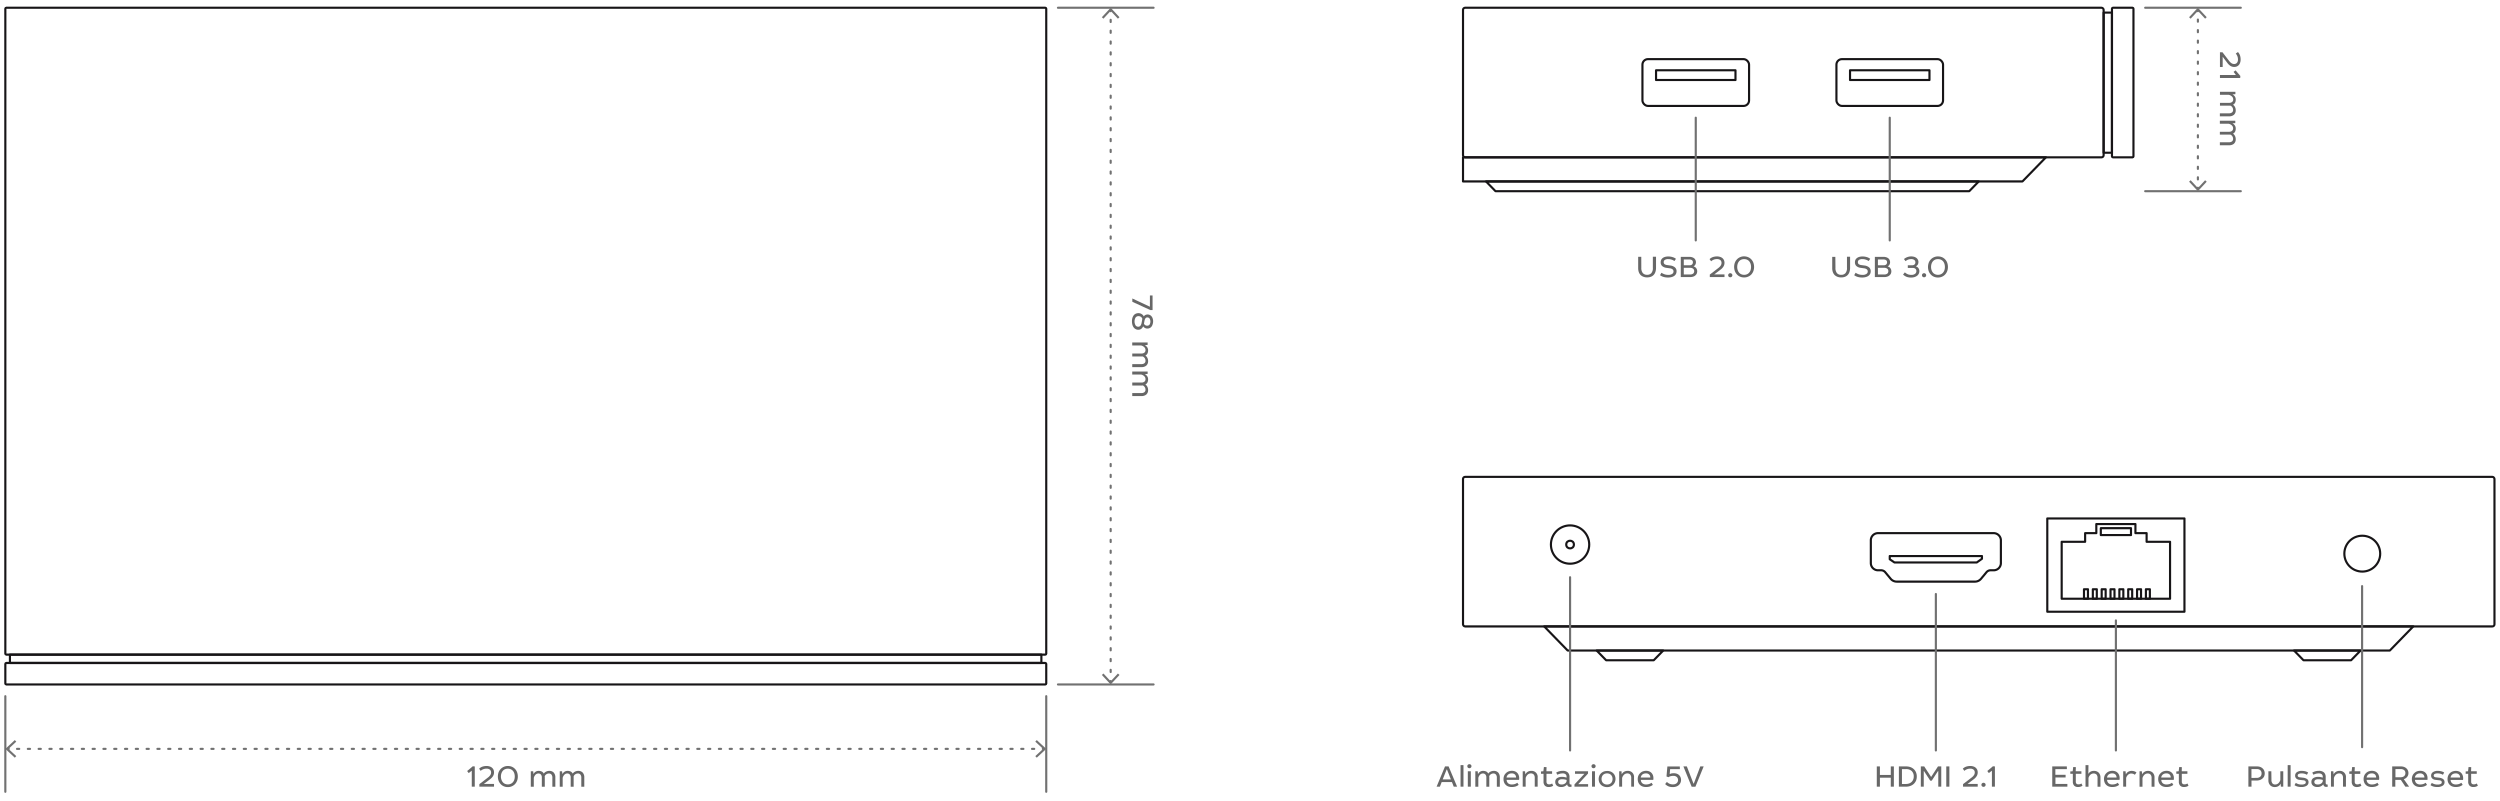 <svg xmlns="http://www.w3.org/2000/svg" viewBox="0 0 1410 452"><g id="Scheme"><rect x="3.01" y="4.37" width="587.07" height="364.84" rx="0.48" style="fill:none;stroke:#171517;stroke-linecap:round;stroke-linejoin:round;stroke-width:1.21px"/><rect x="3.01" y="373.91" width="587.07" height="12.12" rx="0.48" style="fill:none;stroke:#171517;stroke-linecap:round;stroke-linejoin:round;stroke-width:1.21px"/><rect x="5.6" y="369.21" width="581.74" height="4.7" style="fill:none;stroke:#171517;stroke-linecap:round;stroke-linejoin:round;stroke-width:1.21px"/><line x1="596.7" y1="4.37" x2="650.61" y2="4.37" style="fill:none;stroke:#717171;stroke-linecap:round;stroke-linejoin:round;stroke-width:1.21px"/><line x1="596.7" y1="386.03" x2="650.61" y2="386.03" style="fill:none;stroke:#717171;stroke-linecap:round;stroke-linejoin:round;stroke-width:1.21px"/><line x1="626.42" y1="5.69" x2="626.42" y2="6.29" style="fill:none;stroke:#717171;stroke-linecap:round;stroke-linejoin:round;stroke-width:1.21px"/><line x1="626.42" y1="11.18" x2="626.42" y2="381.66" style="fill:none;stroke:#717171;stroke-linecap:round;stroke-linejoin:round;stroke-width:1.21px;stroke-dasharray:1.22,4.89"/><line x1="626.42" y1="384.11" x2="626.42" y2="384.71" style="fill:none;stroke:#717171;stroke-linecap:round;stroke-linejoin:round;stroke-width:1.21px"/><polygon points="621.45 9.71 622.34 10.54 626.42 6.15 630.5 10.54 631.39 9.71 626.42 4.37 621.45 9.71" style="fill:#717171"/><polygon points="621.45 380.69 622.34 379.86 626.42 384.25 630.5 379.86 631.39 380.69 626.42 386.03 621.45 380.69" style="fill:#717171"/><line x1="590.08" y1="392.65" x2="590.08" y2="446.56" style="fill:none;stroke:#717171;stroke-linecap:round;stroke-linejoin:round;stroke-width:1.21px"/><line x1="3.01" y1="392.66" x2="3.01" y2="446.56" style="fill:none;stroke:#717171;stroke-linecap:round;stroke-linejoin:round;stroke-width:1.21px"/><line x1="588.76" y1="422.37" x2="588.16" y2="422.37" style="fill:none;stroke:#717171;stroke-linecap:round;stroke-linejoin:round;stroke-width:1.21px"/><line x1="583.29" y1="422.37" x2="7.37" y2="422.37" style="fill:none;stroke:#717171;stroke-linecap:round;stroke-linejoin:round;stroke-width:1.21px;stroke-dasharray:1.22,4.87"/><line x1="4.93" y1="422.37" x2="4.33" y2="422.37" style="fill:none;stroke:#717171;stroke-linecap:round;stroke-linejoin:round;stroke-width:1.21px"/><polygon points="584.74 417.4 583.91 418.29 588.3 422.37 583.91 426.45 584.74 427.34 590.08 422.37 584.74 417.4" style="fill:#717171"/><polygon points="8.35 417.4 9.18 418.29 4.79 422.37 9.18 426.45 8.35 427.34 3.01 422.37 8.35 417.4" style="fill:#717171"/><rect x="1191.15" y="4.37" width="12.12" height="84.36" rx="0.48" style="fill:none;stroke:#171517;stroke-linecap:round;stroke-linejoin:round;stroke-width:1.21px"/><rect x="1186.44" y="7.12" width="4.7" height="79.02" style="fill:none;stroke:#171517;stroke-linecap:round;stroke-linejoin:round;stroke-width:1.21px"/><rect x="825.14" y="4.37" width="361.31" height="84.36" rx="1.19" style="fill:none;stroke:#171517;stroke-linecap:round;stroke-linejoin:round;stroke-width:1.21px"/><polygon points="1140.66 102.33 825.14 102.33 825.14 88.73 1153.9 88.73 1140.66 102.33" style="fill:none;stroke:#171517;stroke-linecap:round;stroke-linejoin:round;stroke-width:1.21px"/><polygon points="1110.66 107.83 843.46 107.83 838.11 102.33 1116.01 102.33 1110.66 107.83" style="fill:none;stroke:#171517;stroke-linecap:round;stroke-linejoin:round;stroke-width:1.21px"/><rect x="926.34" y="33.35" width="60.13" height="26.39" rx="3.11" style="fill:none;stroke:#171517;stroke-linecap:round;stroke-linejoin:round;stroke-width:1.21px"/><rect x="934.01" y="39.64" width="44.8" height="5.49" style="fill:none;stroke:#171517;stroke-linecap:round;stroke-linejoin:round;stroke-width:1.21px"/><rect x="1043.42" y="39.64" width="44.8" height="5.49" style="fill:none;stroke:#171517;stroke-linecap:round;stroke-linejoin:round;stroke-width:1.21px"/><rect x="1035.75" y="33.35" width="60.13" height="26.39" rx="3.11" style="fill:none;stroke:#171517;stroke-linecap:round;stroke-linejoin:round;stroke-width:1.21px"/><line x1="1209.89" y1="4.37" x2="1263.8" y2="4.37" style="fill:none;stroke:#717171;stroke-linecap:round;stroke-linejoin:round;stroke-width:1.21px"/><line x1="1209.89" y1="107.83" x2="1263.8" y2="107.83" style="fill:none;stroke:#717171;stroke-linecap:round;stroke-linejoin:round;stroke-width:1.21px"/><line x1="1239.61" y1="5.69" x2="1239.61" y2="6.29" style="fill:none;stroke:#717171;stroke-linecap:round;stroke-linejoin:round;stroke-width:1.21px"/><line x1="1239.61" y1="11.04" x2="1239.61" y2="103.53" style="fill:none;stroke:#717171;stroke-linecap:round;stroke-linejoin:round;stroke-width:1.21px;stroke-dasharray:1.19,4.74"/><line x1="1239.61" y1="105.9" x2="1239.61" y2="106.51" style="fill:none;stroke:#717171;stroke-linecap:round;stroke-linejoin:round;stroke-width:1.21px"/><polygon points="1234.64 9.71 1235.53 10.54 1239.61 6.15 1243.69 10.54 1244.58 9.71 1239.61 4.37 1234.64 9.71" style="fill:#717171"/><polygon points="1234.64 102.48 1235.53 101.65 1239.61 106.04 1243.69 101.65 1244.58 102.48 1239.61 107.83 1234.64 102.48" style="fill:#717171"/><line x1="956.41" y1="66.39" x2="956.41" y2="135.59" style="fill:none;stroke:#717171;stroke-linecap:round;stroke-linejoin:round;stroke-width:1.21px"/><line x1="1065.82" y1="66.39" x2="1065.82" y2="135.59" style="fill:none;stroke:#717171;stroke-linecap:round;stroke-linejoin:round;stroke-width:1.21px"/><path d="M1353.2,430.45l1.38-.24" style="fill:#717171"/><rect x="825.14" y="268.95" width="581.74" height="84.36" rx="1.19" style="fill:none;stroke:#171517;stroke-linecap:round;stroke-linejoin:round;stroke-width:1.21px"/><polygon points="1347.85 366.91 884.17 366.91 870.92 353.3 1361.09 353.3 1347.85 366.91" style="fill:none;stroke:#171517;stroke-linecap:round;stroke-linejoin:round;stroke-width:1.21px"/><polygon points="1326 372.4 1299.19 372.4 1293.84 366.91 1331.35 366.91 1326 372.4" style="fill:none;stroke:#171517;stroke-linecap:round;stroke-linejoin:round;stroke-width:1.21px"/><polygon points="932.69 372.4 905.87 372.4 900.52 366.91 938.04 366.91 932.69 372.4" style="fill:none;stroke:#171517;stroke-linecap:round;stroke-linejoin:round;stroke-width:1.21px"/><circle cx="885.52" cy="307.13" r="10.8" style="fill:none;stroke:#171517;stroke-linecap:round;stroke-linejoin:round;stroke-width:1.21px"/><circle cx="885.52" cy="307.13" r="2.16" style="fill:none;stroke:#171517;stroke-linecap:round;stroke-linejoin:round;stroke-width:1.21px"/><path d="M1128.5,304.76v12.82a4.06,4.06,0,0,1-4.06,4.06h-1.78a3,3,0,0,0-2.26,1.06l-3.07,3.7a4.49,4.49,0,0,1-3.47,1.64h-44.08a4.49,4.49,0,0,1-3.47-1.64l-3.07-3.7a3,3,0,0,0-2.26-1.06h-1.77a4.06,4.06,0,0,1-4.06-4.06h0V304.75a4.06,4.06,0,0,1,4.06-4.06h65.22A4.09,4.09,0,0,1,1128.5,304.76Z" style="fill:none;stroke:#171517;stroke-linecap:round;stroke-linejoin:round;stroke-width:1.21px"/><polygon points="1065.82 313.61 1117.82 313.61 1117.82 315.16 1114.88 317.24 1068.49 317.24 1065.82 315.42 1065.82 313.61" style="fill:none;stroke:#171517;stroke-linecap:round;stroke-linejoin:round;stroke-width:1.21px"/><rect x="1154.67" y="292.4" width="77.36" height="52.61" style="fill:none;stroke:#171517;stroke-linecap:round;stroke-linejoin:round;stroke-width:1.21px"/><polygon points="1223.91 305.57 1223.91 337.7 1162.79 337.7 1162.79 305.57 1176.01 305.57 1176.01 300.69 1182.32 300.69 1182.32 295.56 1204.38 295.56 1204.38 300.69 1210.69 300.69 1210.69 305.57 1223.91 305.57" style="fill:none;stroke:#171517;stroke-linecap:round;stroke-linejoin:round;stroke-width:1.21px"/><rect x="1184.86" y="297.89" width="17.02" height="3.89" style="fill:none;stroke:#171517;stroke-linecap:round;stroke-linejoin:round;stroke-width:1.21px"/><rect x="1175.37" y="332.34" width="2.24" height="5.36" style="fill:none;stroke:#171517;stroke-linecap:round;stroke-linejoin:round;stroke-width:1.21px"/><rect x="1180.36" y="332.34" width="2.24" height="5.36" style="fill:none;stroke:#171517;stroke-linecap:round;stroke-linejoin:round;stroke-width:1.21px"/><rect x="1185.35" y="332.34" width="2.24" height="5.36" style="fill:none;stroke:#171517;stroke-linecap:round;stroke-linejoin:round;stroke-width:1.21px"/><rect x="1190.33" y="332.34" width="2.24" height="5.36" style="fill:none;stroke:#171517;stroke-linecap:round;stroke-linejoin:round;stroke-width:1.21px"/><rect x="1195.32" y="332.34" width="2.24" height="5.36" style="fill:none;stroke:#171517;stroke-linecap:round;stroke-linejoin:round;stroke-width:1.21px"/><rect x="1200.31" y="332.34" width="2.24" height="5.36" style="fill:none;stroke:#171517;stroke-linecap:round;stroke-linejoin:round;stroke-width:1.21px"/><rect x="1205.3" y="332.34" width="2.24" height="5.36" style="fill:none;stroke:#171517;stroke-linecap:round;stroke-linejoin:round;stroke-width:1.21px"/><rect x="1210.29" y="332.34" width="2.24" height="5.36" style="fill:none;stroke:#171517;stroke-linecap:round;stroke-linejoin:round;stroke-width:1.21px"/><circle cx="1332.32" cy="312.26" r="10.11" style="fill:none;stroke:#171517;stroke-linecap:round;stroke-linejoin:round;stroke-width:1.21px"/><line x1="885.52" y1="325.56" x2="885.52" y2="423.25" style="fill:none;stroke:#717171;stroke-linecap:round;stroke-linejoin:round;stroke-width:1.21px"/><line x1="1091.83" y1="335.02" x2="1091.83" y2="423.25" style="fill:none;stroke:#717171;stroke-linecap:round;stroke-linejoin:round;stroke-width:1.21px"/><line x1="1193.37" y1="349.92" x2="1193.37" y2="423.25" style="fill:none;stroke:#717171;stroke-linecap:round;stroke-linejoin:round;stroke-width:1.21px"/><line x1="1332.22" y1="330.57" x2="1332.22" y2="421.4" style="fill:none;stroke:#717171;stroke-linecap:round;stroke-linejoin:round;stroke-width:1.21px"/></g><g id="IT"><path d="M1274.71,432.53a4,4,0,0,1,1.36.82,3.37,3.37,0,0,1,.91,1.25,3.86,3.86,0,0,1,.32,1.61,3.92,3.92,0,0,1-.34,1.67,3.53,3.53,0,0,1-1,1.27,4.34,4.34,0,0,1-1.45.8,5.49,5.49,0,0,1-1.75.27h-2.92v3.46h-1.75V432.26H1273A5.67,5.67,0,0,1,1274.71,432.53Zm-2,6.19a3,3,0,0,0,2.06-.66,2.28,2.28,0,0,0,.75-1.83,2.37,2.37,0,0,0-.7-1.82,2.8,2.8,0,0,0-2-.65h-3v5Z" style="fill:#676767"/><path d="M1281.1,439.81a3.09,3.09,0,0,0,.54,2,1.89,1.89,0,0,0,1.54.64,2.66,2.66,0,0,0,1.8-.67,4,4,0,0,0,1.13-1.84V435h1.65v8.69h-1.33l-.15-1.76a3.21,3.21,0,0,1-1.26,1.45,3.72,3.72,0,0,1-2,.51,3.52,3.52,0,0,1-2.64-1,4,4,0,0,1-1-2.88v-5h1.65Z" style="fill:#676767"/><path d="M1291.9,443.68h-1.65V431.53h1.65Z" style="fill:#676767"/><path d="M1298,436.21a3.28,3.28,0,0,0-1.56.31,1,1,0,0,0-.53.87.84.84,0,0,0,.29.7,1.77,1.77,0,0,0,1,.32l1.77.21a5,5,0,0,1,2.22.76,2.07,2.07,0,0,1,.82,1.79,2.26,2.26,0,0,1-1.09,2,5.45,5.45,0,0,1-3,.71,7.63,7.63,0,0,1-2-.23,5.81,5.81,0,0,1-1.81-.82l.72-1.28a6.37,6.37,0,0,0,1.55.72,6,6,0,0,0,1.65.22,4,4,0,0,0,1.84-.33,1,1,0,0,0,.6-.92,1,1,0,0,0-.33-.8,2.3,2.3,0,0,0-1.17-.36l-2-.24a3,3,0,0,1-1.87-.76,2.22,2.22,0,0,1-.65-1.69,2.28,2.28,0,0,1,1-1.89,4.58,4.58,0,0,1,2.81-.72,7.77,7.77,0,0,1,1.89.22,5.66,5.66,0,0,1,1.65.7l-.7,1.28A5.65,5.65,0,0,0,1298,436.21Z" style="fill:#676767"/><path d="M1305.91,435a6.44,6.44,0,0,1,1.84-.24,4.13,4.13,0,0,1,3,.92,3.48,3.48,0,0,1,.94,2.58v3.18a1.37,1.37,0,0,0,.19.79.66.66,0,0,0,.49.22.92.92,0,0,0,.36-.07l.15,1.26a1.93,1.93,0,0,1-.87.17,1.82,1.82,0,0,1-1.09-.32,1.69,1.69,0,0,1-.56-1.14,3.92,3.92,0,0,1-3.38,1.51,3.52,3.52,0,0,1-2.43-.75,2.54,2.54,0,0,1-.91-2.14,2.43,2.43,0,0,1,1-2.07,4.87,4.87,0,0,1,2.85-.75,7.14,7.14,0,0,1,1.35.12,10.24,10.24,0,0,1,1.19.31v-.48a1.78,1.78,0,0,0-.55-1.41,2.45,2.45,0,0,0-1.7-.48,6.28,6.28,0,0,0-3,.75l-.66-1.19A6,6,0,0,1,1305.91,435Zm1.65,4.5a3,3,0,0,0-1.76.41,1.37,1.37,0,0,0-.51,1.09,1.27,1.27,0,0,0,.51,1.09,2.46,2.46,0,0,0,1.45.36,3.71,3.71,0,0,0,1.08-.15,3.31,3.31,0,0,0,.88-.46,2.18,2.18,0,0,0,.62-.7,1.78,1.78,0,0,0,.22-.89v-.37A7.4,7.4,0,0,0,1307.56,439.52Z" style="fill:#676767"/><path d="M1316.16,436.79a3.34,3.34,0,0,1,1.3-1.48,3.56,3.56,0,0,1,2-.53,3.39,3.39,0,0,1,3.65,3.77v5.13h-1.66v-4.94a2.76,2.76,0,0,0-.56-1.91,2.16,2.16,0,0,0-1.64-.62,2.61,2.61,0,0,0-1.8.69,4.11,4.11,0,0,0-1.13,1.91v4.87h-1.65V435H1316Z" style="fill:#676767"/><path d="M1326.62,432.6l1.5.07L1328,435h3.2v1.45h-3.15v4.33a1.77,1.77,0,0,0,.37,1.24,1.62,1.62,0,0,0,1.15.37,3.06,3.06,0,0,0,.88-.13,2.64,2.64,0,0,0,.77-.38l.61,1.25a4,4,0,0,1-1.17.58,5,5,0,0,1-1.35.18,2.94,2.94,0,0,1-2.17-.76,3.28,3.28,0,0,1-.76-2.39v-4.29H1325v-1.35l1.34-.1Z" style="fill:#676767"/><path d="M1335.65,441.77a3.25,3.25,0,0,0,2.13.67,5.9,5.9,0,0,0,1.64-.23,5.53,5.53,0,0,0,1.43-.73l.75,1.18a5.84,5.84,0,0,1-1.81.95,7.8,7.8,0,0,1-2,.27,6.1,6.1,0,0,1-2-.3,3.83,3.83,0,0,1-1.46-.92,3.8,3.8,0,0,1-.94-1.42,5.13,5.13,0,0,1-.32-1.89,4.91,4.91,0,0,1,.34-1.82,4.11,4.11,0,0,1,.95-1.45,4.3,4.3,0,0,1,1.48-1,5.43,5.43,0,0,1,1.93-.34,4.64,4.64,0,0,1,1.67.29,3.56,3.56,0,0,1,1.29.84,3.4,3.4,0,0,1,.82,1.28,4.18,4.18,0,0,1,.31,1.65c0,.19,0,.36,0,.54s-.06.35-.09.52h-7A2.68,2.68,0,0,0,1335.65,441.77Zm3.89-4.92a2.44,2.44,0,0,0-1.86-.64,3,3,0,0,0-2,.62,2.77,2.77,0,0,0-.92,1.7h5.39A2.4,2.4,0,0,0,1339.54,436.85Z" style="fill:#676767"/><path d="M1355.83,432.53a3.87,3.87,0,0,1,1.34.79,3.22,3.22,0,0,1,.87,1.19,3.64,3.64,0,0,1,.31,1.53,3.25,3.25,0,0,1-.72,2.13,3.79,3.79,0,0,1-1.89,1.28l3,4.23h-2.11l-2.56-3.82h-3.11v3.82h-1.76V432.26h4.93A5.26,5.26,0,0,1,1355.83,432.53Zm-1.91,5.83a3,3,0,0,0,2-.61,2.11,2.11,0,0,0,.71-1.71,2,2,0,0,0-.71-1.7,2.9,2.9,0,0,0-1.89-.58h-3v4.6Z" style="fill:#676767"/><path d="M1362.88,441.77a3.23,3.23,0,0,0,2.13.67,5.9,5.9,0,0,0,1.64-.23,5.53,5.53,0,0,0,1.43-.73l.75,1.18a6,6,0,0,1-1.81.95,7.8,7.8,0,0,1-2,.27,6.06,6.06,0,0,1-2-.3,3.87,3.87,0,0,1-1.47-.92,3.78,3.78,0,0,1-.93-1.42,5.3,5.3,0,0,1,0-3.71,4.13,4.13,0,0,1,1-1.45,4.3,4.3,0,0,1,1.48-1,5.43,5.43,0,0,1,1.93-.34,4.68,4.68,0,0,1,1.67.29,3.56,3.56,0,0,1,1.29.84,3.66,3.66,0,0,1,.82,1.28,4.37,4.37,0,0,1,.31,1.65,4.73,4.73,0,0,1,0,.54c0,.18,0,.35-.08.52h-7A2.73,2.73,0,0,0,1362.88,441.77Zm3.89-4.92a2.45,2.45,0,0,0-1.86-.64,3,3,0,0,0-2,.62,2.77,2.77,0,0,0-.92,1.7h5.39A2.44,2.44,0,0,0,1366.77,436.85Z" style="fill:#676767"/><path d="M1374.72,436.21a3.36,3.36,0,0,0-1.57.31,1,1,0,0,0-.53.87.87.87,0,0,0,.29.7,1.81,1.81,0,0,0,1,.32l1.77.21a5,5,0,0,1,2.22.76,2.1,2.1,0,0,1,.82,1.79,2.24,2.24,0,0,1-1.1,2,5.39,5.39,0,0,1-3,.71,7.63,7.63,0,0,1-2-.23,5.71,5.71,0,0,1-1.81-.82l.72-1.28a6.37,6.37,0,0,0,1.55.72,5.93,5.93,0,0,0,1.65.22,4,4,0,0,0,1.84-.33,1.06,1.06,0,0,0,.27-1.72,2.3,2.3,0,0,0-1.17-.36l-2-.24a3,3,0,0,1-1.87-.76,2.22,2.22,0,0,1-.65-1.69,2.29,2.29,0,0,1,1-1.89,4.6,4.6,0,0,1,2.81-.72,7.79,7.79,0,0,1,1.9.22,5.78,5.78,0,0,1,1.65.7l-.7,1.28A5.67,5.67,0,0,0,1374.72,436.21Z" style="fill:#676767"/><path d="M1383,441.77a3.25,3.25,0,0,0,2.13.67,5.9,5.9,0,0,0,1.64-.23,5.53,5.53,0,0,0,1.43-.73l.75,1.18a6,6,0,0,1-1.81.95,7.8,7.8,0,0,1-2,.27,6.06,6.06,0,0,1-2-.3,4,4,0,0,1-1.47-.92,3.9,3.9,0,0,1-.93-1.42,5.13,5.13,0,0,1-.33-1.89,4.91,4.91,0,0,1,.34-1.82,4.3,4.3,0,0,1,2.44-2.41,5.43,5.43,0,0,1,1.93-.34,4.68,4.68,0,0,1,1.67.29,3.56,3.56,0,0,1,1.29.84,3.66,3.66,0,0,1,.82,1.28,4.18,4.18,0,0,1,.31,1.65,4.73,4.73,0,0,1,0,.54,4.34,4.34,0,0,1-.08.52h-7A2.73,2.73,0,0,0,1383,441.77Zm3.89-4.92a2.45,2.45,0,0,0-1.86-.64,3,3,0,0,0-2,.62,2.77,2.77,0,0,0-.92,1.7h5.39A2.4,2.4,0,0,0,1386.89,436.85Z" style="fill:#676767"/><path d="M1392.27,432.6l1.5.07-.09,2.32h3.21v1.45h-3.16v4.33a1.72,1.72,0,0,0,.38,1.24,1.61,1.61,0,0,0,1.14.37,3.08,3.08,0,0,0,.89-.13,2.77,2.77,0,0,0,.77-.38l.61,1.25a3.93,3.93,0,0,1-1.18.58,4.87,4.87,0,0,1-1.34.18,2.93,2.93,0,0,1-2.17-.76,3.28,3.28,0,0,1-.77-2.39v-4.29h-1.43v-1.35l1.35-.1Z" style="fill:#676767"/><path d="M267.77,443.68h-1.69v-9L264.33,436l-.86-1.14,3.18-2.68,1.12.09Z" style="fill:#676767"/><path d="M270.36,443.68v-1.43l4.84-3.72a5.64,5.64,0,0,0,1.35-1.4,2.72,2.72,0,0,0,.42-1.46,2.06,2.06,0,0,0-.65-1.57,3,3,0,0,0-2-.58,4.83,4.83,0,0,0-3.23,1.25l-.86-1.23a5.24,5.24,0,0,1,1.92-1.18,7.66,7.66,0,0,1,2.25-.34,5.52,5.52,0,0,1,1.79.27,3.46,3.46,0,0,1,2.17,1.88,3.83,3.83,0,0,1,.27,1.43,4,4,0,0,1-.56,2.11,6.86,6.86,0,0,1-1.74,1.83l-3.48,2.61h5.78v1.53Z" style="fill:#676767"/><path d="M288.74,432.46a5.42,5.42,0,0,1,2.92,3.16,6.94,6.94,0,0,1,.39,2.35,6.65,6.65,0,0,1-.39,2.3,5.92,5.92,0,0,1-1.14,1.91,5.43,5.43,0,0,1-1.78,1.26,5.28,5.28,0,0,1-2.31.48,5.62,5.62,0,0,1-2.32-.46,5.07,5.07,0,0,1-1.77-1.28,5.75,5.75,0,0,1-1.15-1.87,7.21,7.21,0,0,1,0-4.68,5.61,5.61,0,0,1,1.16-1.87,5.56,5.56,0,0,1,4.08-1.74A5.91,5.91,0,0,1,288.74,432.46Zm-4,1.42a3.3,3.3,0,0,0-1.21.94,4.43,4.43,0,0,0-.75,1.43,5.63,5.63,0,0,0-.26,1.72,5.09,5.09,0,0,0,.28,1.72,4.24,4.24,0,0,0,.75,1.43,3.26,3.26,0,0,0,1.22.94,4,4,0,0,0,1.66.34,3.89,3.89,0,0,0,1.65-.34,3.37,3.37,0,0,0,1.23-.94,4,4,0,0,0,.76-1.39,5.9,5.9,0,0,0,.26-1.76,5.69,5.69,0,0,0-.27-1.79,4.49,4.49,0,0,0-.75-1.4,4,4,0,0,0-1.23-.92,4.33,4.33,0,0,0-1.65-.32A4.11,4.11,0,0,0,284.74,433.88Z" style="fill:#676767"/><path d="M300.89,436.67a3.09,3.09,0,0,1,3-1.89,3.8,3.8,0,0,1,1.7.39,2.53,2.53,0,0,1,1.1,1.16,3.16,3.16,0,0,1,1.31-1.14,4,4,0,0,1,1.79-.41,3.24,3.24,0,0,1,2.55,1,3.91,3.91,0,0,1,.87,2.71v5.23h-1.68v-5.11a2.69,2.69,0,0,0-.5-1.74,1.75,1.75,0,0,0-1.45-.62,2.62,2.62,0,0,0-2.37,1.54l.05.36a2.3,2.3,0,0,1,0,.37v5.2h-1.67v-5.11a2.58,2.58,0,0,0-.49-1.74,1.77,1.77,0,0,0-1.5-.62,2.21,2.21,0,0,0-1.54.65,3.86,3.86,0,0,0-1,1.83v5h-1.69V435h1.35Z" style="fill:#676767"/><path d="M317.21,436.67a3.09,3.09,0,0,1,3-1.89,3.84,3.84,0,0,1,1.71.39,2.56,2.56,0,0,1,1.09,1.16,3.16,3.16,0,0,1,1.31-1.14,4,4,0,0,1,1.79-.41,3.28,3.28,0,0,1,2.56,1,3.91,3.91,0,0,1,.87,2.71v5.23h-1.69v-5.11a2.64,2.64,0,0,0-.5-1.74,1.74,1.74,0,0,0-1.45-.62,2.6,2.6,0,0,0-2.36,1.54l0,.36c0,.12,0,.25,0,.37v5.2h-1.67v-5.11a2.58,2.58,0,0,0-.49-1.74,1.77,1.77,0,0,0-1.5-.62,2.17,2.17,0,0,0-1.53.65,3.87,3.87,0,0,0-1,1.83v5H315.7V435H317Z" style="fill:#676767"/><path d="M648.79,174.88l-10.16-4.68v-1.86l9.92,4.65v-6.36h1.5v8.25Z" style="fill:#676767"/><path d="M650.05,183a3.32,3.32,0,0,1-.65,1.27,2.61,2.61,0,0,1-1,.76,3,3,0,0,1-1.29.28,2.82,2.82,0,0,1-1.37-.35,2.89,2.89,0,0,1-1-.93,3.4,3.4,0,0,1-1.09,1.45,2.86,2.86,0,0,1-1.71.51,3.19,3.19,0,0,1-2.45-1.2,4.47,4.47,0,0,1-.77-1.46,7,7,0,0,1-.29-2.1,6.56,6.56,0,0,1,.27-2,4.82,4.82,0,0,1,.75-1.45,3.23,3.23,0,0,1,1.16-.87,3.64,3.64,0,0,1,1.45-.29,3.21,3.21,0,0,1,1.79.49,3.11,3.11,0,0,1,1.26,1.35,2.15,2.15,0,0,1,.92-.82,2.81,2.81,0,0,1,1.21-.27,2.77,2.77,0,0,1,1.23.27,2.84,2.84,0,0,1,1,.79,3.26,3.26,0,0,1,.65,1.24,4.84,4.84,0,0,1,.24,1.62A5.25,5.25,0,0,1,650.05,183Zm-5.86-2.77a3.08,3.08,0,0,1,.1-.41,2.19,2.19,0,0,0-.87-1.16,2.5,2.5,0,0,0-1.33-.36,2,2,0,0,0-1.62.78,4.46,4.46,0,0,0,0,4.45,1.8,1.8,0,0,0,1.48.74,1.64,1.64,0,0,0,1.24-.53,4,4,0,0,0,.7-1.81l.24-1.21Zm1,2.33a1.91,1.91,0,0,0,.75.85,2.17,2.17,0,0,0,1.12.28,1.67,1.67,0,0,0,1.27-.57,3.38,3.38,0,0,0,0-3.52,1.55,1.55,0,0,0-1.21-.57,1.34,1.34,0,0,0-1.07.48,3.63,3.63,0,0,0-.55,1.42l-.19.95C645.31,182.11,645.26,182.33,645.21,182.53Z" style="fill:#676767"/><path d="M645.63,194.73a3.08,3.08,0,0,1,1.9,3,3.67,3.67,0,0,1-.4,1.7,2.39,2.39,0,0,1-1.15,1.09,3.25,3.25,0,0,1,1.14,1.32,4,4,0,0,1,.41,1.79,3.24,3.24,0,0,1-1,2.55,3.92,3.92,0,0,1-2.71.87h-5.23v-1.69h5.11a2.69,2.69,0,0,0,1.74-.49,1.75,1.75,0,0,0,.62-1.45,2.61,2.61,0,0,0-1.54-2.37l-.36,0a2.3,2.3,0,0,1-.37,0h-5.2v-1.67h5.11a2.58,2.58,0,0,0,1.74-.49,1.77,1.77,0,0,0,.62-1.5,2.21,2.21,0,0,0-.65-1.54,3.86,3.86,0,0,0-1.83-1h-5v-1.69h8.69v1.35Z" style="fill:#676767"/><path d="M645.63,211.05a3.08,3.08,0,0,1,1.9,3,3.75,3.75,0,0,1-.4,1.71,2.48,2.48,0,0,1-1.15,1.09,3.16,3.16,0,0,1,1.14,1.31,4,4,0,0,1,.41,1.79,3.24,3.24,0,0,1-1,2.55,3.92,3.92,0,0,1-2.71.87h-5.23v-1.68h5.11a2.64,2.64,0,0,0,1.74-.5,1.75,1.75,0,0,0,.62-1.45,2.62,2.62,0,0,0-1.54-2.37l-.36.06h-5.57v-1.67h5.11a2.58,2.58,0,0,0,1.74-.49,1.77,1.77,0,0,0,.62-1.5,2.21,2.21,0,0,0-.65-1.54,3.86,3.86,0,0,0-1.83-1h-5v-1.69h8.69v1.35Z" style="fill:#676767"/><path d="M821.81,443.68H819.9l-1-2.59H813.1l-1,2.59h-1.86L815,432.24h2Zm-3.51-4.09L816.1,434h-.2l-2.22,5.59Z" style="fill:#676767"/><path d="M825.4,443.68h-1.65V431.53h1.65Z" style="fill:#676767"/><path d="M829.54,431.31a1,1,0,0,1,.36.83,1,1,0,0,1-.36.82,1.16,1.16,0,0,1-.8.31,1.21,1.21,0,0,1-.82-.31,1.08,1.08,0,0,1-.34-.82,1.06,1.06,0,0,1,.34-.83,1.16,1.16,0,0,1,.82-.31A1.12,1.12,0,0,1,829.54,431.31Zm0,12.37h-1.69V435h1.69Z" style="fill:#676767"/><path d="M833.58,436.67a3.09,3.09,0,0,1,3-1.89,3.87,3.87,0,0,1,1.71.39,2.56,2.56,0,0,1,1.09,1.16,3.16,3.16,0,0,1,1.31-1.14,4,4,0,0,1,1.79-.41,3.28,3.28,0,0,1,2.56,1,4,4,0,0,1,.86,2.71v5.23h-1.68v-5.11a2.64,2.64,0,0,0-.5-1.74,1.75,1.75,0,0,0-1.45-.62,2.62,2.62,0,0,0-2.37,1.54l.06.36c0,.12,0,.25,0,.37v5.2H838.3v-5.11a2.58,2.58,0,0,0-.49-1.74,1.77,1.77,0,0,0-1.5-.62,2.21,2.21,0,0,0-1.54.65,3.86,3.86,0,0,0-1,1.83v5h-1.69V435h1.35Z" style="fill:#676767"/><path d="M850.57,441.77a3.23,3.23,0,0,0,2.13.67,5.78,5.78,0,0,0,1.63-.23,5.43,5.43,0,0,0,1.44-.73l.75,1.18a6,6,0,0,1-1.81.95,7.8,7.8,0,0,1-2,.27,6.06,6.06,0,0,1-2-.3,3.87,3.87,0,0,1-1.47-.92,3.92,3.92,0,0,1-.94-1.42,5.13,5.13,0,0,1-.32-1.89,4.91,4.91,0,0,1,.34-1.82,4.13,4.13,0,0,1,1-1.45,4.3,4.3,0,0,1,1.48-1,5.43,5.43,0,0,1,1.93-.34,4.59,4.59,0,0,1,1.66.29,3.51,3.51,0,0,1,1.3.84,3.66,3.66,0,0,1,.82,1.28,4.37,4.37,0,0,1,.31,1.65,4.73,4.73,0,0,1,0,.54c0,.18-.05.35-.08.52h-7A2.73,2.73,0,0,0,850.57,441.77Zm3.88-4.92a2.42,2.42,0,0,0-1.85-.64,3,3,0,0,0-2,.62,2.77,2.77,0,0,0-.92,1.7h5.38A2.35,2.35,0,0,0,854.45,436.85Z" style="fill:#676767"/><path d="M860.3,436.79a3.32,3.32,0,0,1,1.29-1.48,3.61,3.61,0,0,1,2-.53,3.39,3.39,0,0,1,3.65,3.77v5.13H865.6v-4.94a2.76,2.76,0,0,0-.57-1.91,2.14,2.14,0,0,0-1.63-.62,2.64,2.64,0,0,0-1.81.69,4.1,4.1,0,0,0-1.12,1.91v4.87h-1.66V435h1.32Z" style="fill:#676767"/><path d="M870.76,432.6l1.5.07-.09,2.32h3.21v1.45h-3.16v4.33a1.72,1.72,0,0,0,.38,1.24,1.59,1.59,0,0,0,1.14.37,3.19,3.19,0,0,0,.89-.13,2.58,2.58,0,0,0,.76-.38l.62,1.25a3.93,3.93,0,0,1-1.18.58,5,5,0,0,1-1.35.18,2.92,2.92,0,0,1-2.16-.76,3.28,3.28,0,0,1-.77-2.39v-4.29h-1.43v-1.35l1.35-.1Z" style="fill:#676767"/><path d="M879.43,435a6.49,6.49,0,0,1,1.84-.24,4.14,4.14,0,0,1,3,.92,3.48,3.48,0,0,1,.93,2.58v3.18a1.37,1.37,0,0,0,.19.79.67.67,0,0,0,.5.22.87.87,0,0,0,.35-.07l.16,1.26a1.93,1.93,0,0,1-.87.17,1.78,1.78,0,0,1-1.09-.32,1.69,1.69,0,0,1-.57-1.14,3.9,3.9,0,0,1-3.37,1.51,3.53,3.53,0,0,1-2.44-.75,2.56,2.56,0,0,1-.9-2.14,2.41,2.41,0,0,1,1-2.07,4.87,4.87,0,0,1,2.85-.75,7.11,7.11,0,0,1,1.34.12,9.28,9.28,0,0,1,1.19.31v-.48a1.77,1.77,0,0,0-.54-1.41,2.48,2.48,0,0,0-1.7-.48,6.25,6.25,0,0,0-2.95.75l-.67-1.19A6,6,0,0,1,879.43,435Zm1.65,4.5a3,3,0,0,0-1.75.41,1.37,1.37,0,0,0-.51,1.09,1.27,1.27,0,0,0,.51,1.09,2.44,2.44,0,0,0,1.45.36,3.59,3.59,0,0,0,1.07-.15,3.38,3.38,0,0,0,.89-.46,2,2,0,0,0,.61-.7,1.78,1.78,0,0,0,.22-.89v-.37A7.36,7.36,0,0,0,881.08,439.52Z" style="fill:#676767"/><path d="M895.63,436.3l-5.5,5.95h5.56v1.43H888v-1.26l5.61-6h-5.31V435h7.38Z" style="fill:#676767"/><path d="M899.57,431.31a1,1,0,0,1,.36.83,1,1,0,0,1-.36.82,1.21,1.21,0,0,1-1.62,0,1.08,1.08,0,0,1-.34-.82,1.06,1.06,0,0,1,.34-.83,1.21,1.21,0,0,1,1.62,0Zm0,12.37h-1.68V435h1.68Z" style="fill:#676767"/><path d="M908.29,435.12a4.4,4.4,0,0,1,1.5.92,4,4,0,0,1,1,1.45,4.86,4.86,0,0,1,.35,1.84,4.59,4.59,0,0,1-1.33,3.26,4.41,4.41,0,0,1-1.5,1,5.1,5.1,0,0,1-1.9.34,5,5,0,0,1-1.92-.34,4.11,4.11,0,0,1-1.5-.92,4.27,4.27,0,0,1-1-1.45,5,5,0,0,1-.34-1.84,4.88,4.88,0,0,1,.34-1.8,4.45,4.45,0,0,1,2.48-2.41,5.3,5.3,0,0,1,1.9-.34A4.92,4.92,0,0,1,908.29,435.12Zm-3.18,1.3a2.86,2.86,0,0,0-1,.65,2.7,2.7,0,0,0-.61,1,3.24,3.24,0,0,0-.22,1.26,3.35,3.35,0,0,0,.22,1.28,3.07,3.07,0,0,0,.61,1,3.3,3.3,0,0,0,1,.65,3.78,3.78,0,0,0,2.54,0,3,3,0,0,0,1-.65,2.63,2.63,0,0,0,.61-1,3.55,3.55,0,0,0,.22-1.28,3.26,3.26,0,0,0-.22-1.24,3.07,3.07,0,0,0-.61-1,2.79,2.79,0,0,0-1-.66,3.27,3.27,0,0,0-1.27-.24A3.72,3.72,0,0,0,905.11,436.42Z" style="fill:#676767"/><path d="M914.65,436.79a3.32,3.32,0,0,1,1.29-1.48,3.61,3.61,0,0,1,2-.53,3.39,3.39,0,0,1,3.65,3.77v5.13H920v-4.94a2.81,2.81,0,0,0-.56-1.91,2.18,2.18,0,0,0-1.64-.62,2.64,2.64,0,0,0-1.81.69,4.1,4.1,0,0,0-1.12,1.91v4.87h-1.66V435h1.32Z" style="fill:#676767"/><path d="M926.27,441.77a3.23,3.23,0,0,0,2.13.67,5.83,5.83,0,0,0,1.63-.23,5.43,5.43,0,0,0,1.44-.73l.75,1.18a6,6,0,0,1-1.81.95,7.82,7.82,0,0,1-2,.27,6,6,0,0,1-2-.3,3.87,3.87,0,0,1-1.47-.92,3.8,3.8,0,0,1-.94-1.42,5.13,5.13,0,0,1-.32-1.89,4.91,4.91,0,0,1,.34-1.82,4.25,4.25,0,0,1,1-1.45,4.35,4.35,0,0,1,1.49-1,5.37,5.37,0,0,1,1.92-.34,4.6,4.6,0,0,1,1.67.29,3.6,3.6,0,0,1,1.3.84,3.66,3.66,0,0,1,.82,1.28,4.37,4.37,0,0,1,.3,1.65,4.75,4.75,0,0,1,0,.54,4.34,4.34,0,0,1-.09.52h-7A2.73,2.73,0,0,0,926.27,441.77Zm3.88-4.92a2.43,2.43,0,0,0-1.85-.64,3,3,0,0,0-2,.62,2.72,2.72,0,0,0-.92,1.7h5.38A2.35,2.35,0,0,0,930.15,436.85Z" style="fill:#676767"/><path d="M947.46,433.78h-5.52l-.22,2.81a7,7,0,0,1,1-.38,8,8,0,0,1,1.3-.11,5,5,0,0,1,1.63.25,3.79,3.79,0,0,1,1.3.75,3.57,3.57,0,0,1,.85,1.21,4.22,4.22,0,0,1,.31,1.65,3.76,3.76,0,0,1-1.25,2.8,4,4,0,0,1-1.46.85,5.92,5.92,0,0,1-2,.31,6.32,6.32,0,0,1-2.35-.41,5.85,5.85,0,0,1-1.91-1.3l1-1.21a4.45,4.45,0,0,0,1.59,1.08,4.7,4.7,0,0,0,1.78.32,4.39,4.39,0,0,0,1.16-.15,3.22,3.22,0,0,0,.92-.48,2.71,2.71,0,0,0,.6-.78,2.18,2.18,0,0,0,.22-1,2.27,2.27,0,0,0-.68-1.75,2.74,2.74,0,0,0-1.94-.65,5.57,5.57,0,0,0-1.6.2,3.37,3.37,0,0,0-1.16.55l-1.13-.41.51-5.66h7Z" style="fill:#676767"/><path d="M955.11,441.92h.21l3.64-9.66h1.91l-4.65,11.45h-2.13l-4.65-11.45h1.94Z" style="fill:#676767"/><path d="M925.7,151.06a4.53,4.53,0,0,0,.82,2.92,3,3,0,0,0,2.44,1,3,3,0,0,0,2.4-.95,4.26,4.26,0,0,0,.85-3v-6.24H934v6.26a6.91,6.91,0,0,1-.33,2.23,4.53,4.53,0,0,1-.93,1.7,4.3,4.3,0,0,1-1.57,1.09,6.06,6.06,0,0,1-2.18.38,5.64,5.64,0,0,1-2.17-.38,4.86,4.86,0,0,1-1.57-1,5,5,0,0,1-1-1.69,7,7,0,0,1-.32-2.23v-6.31h1.75Z" style="fill:#676767"/><path d="M942.76,146.43a5.24,5.24,0,0,0-1.81-.29,3.34,3.34,0,0,0-2,.46,1.46,1.46,0,0,0-.62,1.23,1.44,1.44,0,0,0,.48,1.16,3.22,3.22,0,0,0,1.5.51l1.7.24a5,5,0,0,1,2.66,1.07,2.83,2.83,0,0,1,.91,2.21,3.35,3.35,0,0,1-.31,1.42,3.21,3.21,0,0,1-.9,1.09,4.56,4.56,0,0,1-1.52.72,7.33,7.33,0,0,1-2.1.27,8.81,8.81,0,0,1-2.42-.31,6.1,6.1,0,0,1-2.08-1l.82-1.38a7.1,7.1,0,0,0,1.88.92,6.5,6.5,0,0,0,1.94.27,3.73,3.73,0,0,0,2.22-.53,1.59,1.59,0,0,0,.75-1.39,1.51,1.51,0,0,0-.5-1.16,3,3,0,0,0-1.64-.62l-1.78-.25a4.54,4.54,0,0,1-2.46-1,2.72,2.72,0,0,1-.85-2.17,3.08,3.08,0,0,1,.31-1.41,3,3,0,0,1,.88-1,4,4,0,0,1,1.37-.63,6.61,6.61,0,0,1,1.73-.21,8,8,0,0,1,2.32.33,5.43,5.43,0,0,1,2,1l-.88,1.26A5,5,0,0,0,942.76,146.43Z" style="fill:#676767"/><path d="M954.31,145.08a3.85,3.85,0,0,1,1.23.63,2.51,2.51,0,0,1,.71,1,2.76,2.76,0,0,1,.26,1.19,2.65,2.65,0,0,1-.33,1.33,2,2,0,0,1-.92.9v.16a2.71,2.71,0,0,1,1.44,1,3,3,0,0,1,.52,1.72,3.18,3.18,0,0,1-.25,1.28,2.72,2.72,0,0,1-.75,1A3.36,3.36,0,0,1,955,156a5.43,5.43,0,0,1-1.81.27h-5.23V144.86h4.74A5.49,5.49,0,0,1,954.31,145.08Zm-1.38,4.52a1.94,1.94,0,0,0,1.41-.44,1.66,1.66,0,0,0,.46-1.23c0-1.08-.73-1.6-2.2-1.6h-2.94v3.27Zm.22,5.21a2.9,2.9,0,0,0,1.77-.47,1.78,1.78,0,0,0,.6-1.42,1.72,1.72,0,0,0-.6-1.38,2.85,2.85,0,0,0-1.79-.49h-3.47v3.76Z" style="fill:#676767"/><path d="M964.33,156.28v-1.43l4.84-3.72a5.56,5.56,0,0,0,1.34-1.39,2.68,2.68,0,0,0,.43-1.47,2.06,2.06,0,0,0-.65-1.57,3,3,0,0,0-2-.58,4.81,4.81,0,0,0-3.22,1.25l-.87-1.23a5.27,5.27,0,0,1,1.93-1.18,7.56,7.56,0,0,1,2.25-.34,5.3,5.3,0,0,1,1.79.28,3.49,3.49,0,0,1,1.33.73,3.35,3.35,0,0,1,.83,1.14,3.83,3.83,0,0,1,.28,1.43,3.9,3.9,0,0,1-.57,2.11,6.43,6.43,0,0,1-1.74,1.83l-3.47,2.61h5.78v1.53Z" style="fill:#676767"/><path d="M976.69,154.41a1,1,0,0,1,.36.83,1.1,1.1,0,0,1-.36.84,1.26,1.26,0,0,1-1.63,0,1.1,1.1,0,0,1-.36-.84,1,1,0,0,1,.36-.83,1.17,1.17,0,0,1,1.63,0Z" style="fill:#676767"/><path d="M986,145.07a5.15,5.15,0,0,1,1.77,1.26,5.52,5.52,0,0,1,1.14,1.89,7,7,0,0,1,.39,2.35,6.65,6.65,0,0,1-.39,2.3,5.92,5.92,0,0,1-1.14,1.91A5.28,5.28,0,0,1,986,156a5.35,5.35,0,0,1-2.32.48,5.65,5.65,0,0,1-2.32-.46,5.07,5.07,0,0,1-1.77-1.28,5.57,5.57,0,0,1-1.14-1.87,7,7,0,0,1,0-4.67,5.26,5.26,0,0,1,1.16-1.88,5.09,5.09,0,0,1,1.77-1.26,5.44,5.44,0,0,1,2.3-.48A6,6,0,0,1,986,145.07Zm-4,1.41a3.5,3.5,0,0,0-1.21.94,4.43,4.43,0,0,0-.75,1.43,5.63,5.63,0,0,0-.25,1.72,5.08,5.08,0,0,0,.27,1.72,4.24,4.24,0,0,0,.75,1.43,3.21,3.21,0,0,0,1.23.94,4,4,0,0,0,1.65.34,3.86,3.86,0,0,0,1.65-.34,3.21,3.21,0,0,0,1.23-.94,4,4,0,0,0,.77-1.39,5.9,5.9,0,0,0,.25-1.76,5.42,5.42,0,0,0-.27-1.79,4.49,4.49,0,0,0-.75-1.4,3.75,3.75,0,0,0-1.23-.92,4.33,4.33,0,0,0-1.65-.32A4.14,4.14,0,0,0,982,146.48Z" style="fill:#676767"/><path d="M1035.2,151.06A4.53,4.53,0,0,0,1036,154a3,3,0,0,0,2.43,1,3.05,3.05,0,0,0,2.41-.95,4.26,4.26,0,0,0,.85-3v-6.24h1.76v6.26a7.19,7.19,0,0,1-.33,2.23,4.41,4.41,0,0,1-.94,1.7,4.18,4.18,0,0,1-1.56,1.09,6.08,6.08,0,0,1-2.19.38,5.62,5.62,0,0,1-2.16-.38,4.86,4.86,0,0,1-1.57-1,5,5,0,0,1-1-1.69,7,7,0,0,1-.33-2.23v-6.31h1.76Z" style="fill:#676767"/><path d="M1052.26,146.43a5.24,5.24,0,0,0-1.81-.29,3.37,3.37,0,0,0-2,.46,1.48,1.48,0,0,0-.61,1.23,1.41,1.41,0,0,0,.48,1.16,3.17,3.17,0,0,0,1.5.51l1.7.24a5,5,0,0,1,2.66,1.07,2.83,2.83,0,0,1,.9,2.21,3.35,3.35,0,0,1-.3,1.42,3.24,3.24,0,0,1-.91,1.09,4.51,4.51,0,0,1-1.51.72,7.33,7.33,0,0,1-2.1.27,8.76,8.76,0,0,1-2.42-.31,6.1,6.1,0,0,1-2.08-1l.82-1.38a7,7,0,0,0,1.87.92,6.61,6.61,0,0,0,2,.27,3.67,3.67,0,0,0,2.21-.53,1.59,1.59,0,0,0,.75-1.39,1.5,1.5,0,0,0-.49-1.16,3,3,0,0,0-1.64-.62l-1.79-.25a4.5,4.5,0,0,1-2.45-1,2.72,2.72,0,0,1-.85-2.17,3.21,3.21,0,0,1,.3-1.41,3.13,3.13,0,0,1,.89-1,4,4,0,0,1,1.36-.63,6.69,6.69,0,0,1,1.74-.21,8,8,0,0,1,2.32.33,5.43,5.43,0,0,1,2,1l-.89,1.26A5.08,5.08,0,0,0,1052.26,146.43Z" style="fill:#676767"/><path d="M1063.81,145.08a3.8,3.8,0,0,1,1.22.63,2.44,2.44,0,0,1,.72,1,2.85,2.85,0,0,1-.07,2.52,2,2,0,0,1-.92.9v.16a2.65,2.65,0,0,1,1.43,1,3,3,0,0,1,.53,1.72,3.18,3.18,0,0,1-.25,1.28,2.72,2.72,0,0,1-.75,1,3.33,3.33,0,0,1-1.27.72,5.37,5.37,0,0,1-1.8.27h-5.23V144.86h4.73A5.56,5.56,0,0,1,1063.81,145.08Zm-1.38,4.52a2,2,0,0,0,1.41-.44,1.66,1.66,0,0,0,.46-1.23c0-1.08-.73-1.6-2.2-1.6h-2.95v3.27Zm.22,5.21a2.9,2.9,0,0,0,1.77-.47,1.78,1.78,0,0,0,.6-1.42,1.72,1.72,0,0,0-.6-1.38,2.85,2.85,0,0,0-1.79-.49h-3.48v3.76Z" style="fill:#676767"/><path d="M1079.81,149.16a1.61,1.61,0,0,0,.46-1.18,1.65,1.65,0,0,0-.6-1.35,2.92,2.92,0,0,0-1.91-.49,4.33,4.33,0,0,0-1.53.27,4.68,4.68,0,0,0-1.49.9l-.9-1.21a6.34,6.34,0,0,1,5.8-1.24,4.05,4.05,0,0,1,1.29.68,2.77,2.77,0,0,1,.78,1,2.68,2.68,0,0,1,.28,1.23,3,3,0,0,1-.33,1.4,2.24,2.24,0,0,1-1,.93v.17a2.65,2.65,0,0,1,1.36,1,2.83,2.83,0,0,1,.5,1.68,3.25,3.25,0,0,1-1.23,2.54,4.69,4.69,0,0,1-1.48.77,6.76,6.76,0,0,1-2,.29,7.22,7.22,0,0,1-2.42-.39,6.45,6.45,0,0,1-2.06-1.3l1-1.24a6.2,6.2,0,0,0,1.72,1.09,5.21,5.21,0,0,0,1.93.32,3.35,3.35,0,0,0,2.13-.59,1.89,1.89,0,0,0,.73-1.54,1.69,1.69,0,0,0-.56-1.33,2.51,2.51,0,0,0-1.64-.46H1076v-1.5h2.5A2,2,0,0,0,1079.81,149.16Z" style="fill:#676767"/><path d="M1086,154.41a1,1,0,0,1,.35.83,1.13,1.13,0,0,1-.35.84,1.2,1.2,0,0,1-.82.3,1.17,1.17,0,0,1-.82-.3,1.1,1.1,0,0,1-.36-.84,1,1,0,0,1,.36-.83,1.07,1.07,0,0,1,.82-.33A1.1,1.1,0,0,1,1086,154.41Z" style="fill:#676767"/><path d="M1095.33,145.07a5.15,5.15,0,0,1,1.77,1.26,5.52,5.52,0,0,1,1.14,1.89,7,7,0,0,1,.39,2.35,6.65,6.65,0,0,1-.39,2.3,5.92,5.92,0,0,1-1.14,1.91,5.28,5.28,0,0,1-1.77,1.26,5.35,5.35,0,0,1-2.32.48,5.65,5.65,0,0,1-2.32-.46,5.07,5.07,0,0,1-1.77-1.28,5.57,5.57,0,0,1-1.14-1.87,7.19,7.19,0,0,1,0-4.67,5.26,5.26,0,0,1,1.16-1.88,5.09,5.09,0,0,1,1.77-1.26,5.44,5.44,0,0,1,2.3-.48A6,6,0,0,1,1095.33,145.07Zm-4,1.41a3.6,3.6,0,0,0-1.21.94,4.43,4.43,0,0,0-.75,1.43,5.63,5.63,0,0,0-.25,1.72,5.08,5.08,0,0,0,.27,1.72,4.43,4.43,0,0,0,.75,1.43,3.21,3.21,0,0,0,1.23.94,4,4,0,0,0,1.65.34,3.86,3.86,0,0,0,1.65-.34,3.21,3.21,0,0,0,1.23-.94,4,4,0,0,0,.77-1.39,5.9,5.9,0,0,0,.25-1.76,5.42,5.42,0,0,0-.27-1.79,4.49,4.49,0,0,0-.75-1.4,3.75,3.75,0,0,0-1.23-.92,4.33,4.33,0,0,0-1.65-.32A4.14,4.14,0,0,0,1091.32,146.48Z" style="fill:#676767"/><path d="M1060.27,437.07h6.13v-4.81h1.74v11.42h-1.74v-5.06h-6.13v5.06h-1.76V432.26h1.76Z" style="fill:#676767"/><path d="M1077.54,432.67a5.68,5.68,0,0,1,1.9,1.19,5.14,5.14,0,0,1,1.21,1.81,5.85,5.85,0,0,1,.42,2.3,6.36,6.36,0,0,1-.42,2.3,5.86,5.86,0,0,1-1.25,1.81,6,6,0,0,1-1.92,1.17,6.92,6.92,0,0,1-2.51.43h-4V432.26h4A7.36,7.36,0,0,1,1077.54,432.67Zm-2.57,9.49a5.33,5.33,0,0,0,1.76-.29,3.86,3.86,0,0,0,1.38-.83,3.53,3.53,0,0,0,.9-1.31,4.19,4.19,0,0,0,.34-1.76,4.07,4.07,0,0,0-1.16-3.12,4.59,4.59,0,0,0-3.24-1.07h-2.25v8.38Z" style="fill:#676767"/><path d="M1089.15,438.21l3.87-5.95h1.85v11.42h-1.68v-8.76H1093l-3.49,5.37h-.87l-3.48-5.37H1085v8.76h-1.65V432.26h1.91Z" style="fill:#676767"/><path d="M1099.45,443.68h-1.75V432.26h1.75Z" style="fill:#676767"/><path d="M1107.15,443.68v-1.43l4.84-3.72a5.47,5.47,0,0,0,1.35-1.4,2.65,2.65,0,0,0,.43-1.46,2.06,2.06,0,0,0-.65-1.57,3,3,0,0,0-2-.58,4.81,4.81,0,0,0-3.22,1.25l-.87-1.23a5.27,5.27,0,0,1,1.93-1.18,7.56,7.56,0,0,1,2.25-.34,5.56,5.56,0,0,1,1.79.27,3.41,3.41,0,0,1,2.16,1.88,3.83,3.83,0,0,1,.27,1.43,3.89,3.89,0,0,1-.56,2.11,6.56,6.56,0,0,1-1.74,1.83l-3.47,2.61h5.77v1.53Z" style="fill:#676767"/><path d="M1119.52,441.8a1,1,0,0,1,.36.84,1.1,1.1,0,0,1-.36.84,1.26,1.26,0,0,1-1.63,0,1.1,1.1,0,0,1-.36-.84,1,1,0,0,1,.36-.84,1.2,1.2,0,0,1,1.63,0Z" style="fill:#676767"/><path d="M1125.13,443.68h-1.69v-9l-1.75,1.31-.85-1.14,3.17-2.68,1.12.09Z" style="fill:#676767"/><path d="M1165.73,433.78h-6.51V437H1165v1.5h-5.73v3.65H1166v1.53h-8.53V432.26h8.22Z" style="fill:#676767"/><path d="M1169.29,432.6l1.5.07-.09,2.32h3.21v1.45h-3.16v4.33a1.72,1.72,0,0,0,.38,1.24,1.59,1.59,0,0,0,1.14.37,3.19,3.19,0,0,0,.89-.13,2.58,2.58,0,0,0,.76-.38l.62,1.25a3.93,3.93,0,0,1-1.18.58,5,5,0,0,1-1.35.18,2.92,2.92,0,0,1-2.16-.76,3.28,3.28,0,0,1-.77-2.39v-4.29h-1.43v-1.35l1.35-.1Z" style="fill:#676767"/><path d="M1177.81,436.54a3.29,3.29,0,0,1,1.22-1.31,3.92,3.92,0,0,1,2-.45,3.62,3.62,0,0,1,2.63,1,3.82,3.82,0,0,1,1,2.81v5.13h-1.65v-4.94a2.81,2.81,0,0,0-.56-1.91,2.18,2.18,0,0,0-1.64-.62,2.67,2.67,0,0,0-1.79.67,3.79,3.79,0,0,0-1.12,1.87v4.93h-1.67V431.53h1.67Z" style="fill:#676767"/><path d="M1189.24,441.77a3.23,3.23,0,0,0,2.13.67,5.9,5.9,0,0,0,1.64-.23,5.53,5.53,0,0,0,1.43-.73l.75,1.18a6,6,0,0,1-1.81.95,7.8,7.8,0,0,1-2,.27,6.06,6.06,0,0,1-2-.3,3.87,3.87,0,0,1-1.47-.92,3.78,3.78,0,0,1-.93-1.42,5.3,5.3,0,0,1,0-3.71,4.13,4.13,0,0,1,1-1.45,4.3,4.3,0,0,1,1.48-1,5.43,5.43,0,0,1,1.93-.34,4.68,4.68,0,0,1,1.67.29,3.56,3.56,0,0,1,1.29.84,3.66,3.66,0,0,1,.82,1.28,4.37,4.37,0,0,1,.31,1.65,4.73,4.73,0,0,1,0,.54,4.34,4.34,0,0,1-.08.52h-7A2.73,2.73,0,0,0,1189.24,441.77Zm3.88-4.92a2.42,2.42,0,0,0-1.85-.64,3,3,0,0,0-2,.62,2.77,2.77,0,0,0-.92,1.7h5.39A2.4,2.4,0,0,0,1193.12,436.85Z" style="fill:#676767"/><path d="M1199,436.79a3.23,3.23,0,0,1,1.29-1.5,3.9,3.9,0,0,1,2-.51,4.76,4.76,0,0,1,1.5.24,3.69,3.69,0,0,1,1.18.68l-.92,1.28a3.4,3.4,0,0,0-.91-.53,4.1,4.1,0,0,0-1.16-.17,2.45,2.45,0,0,0-1.75.68,3.9,3.9,0,0,0-1.09,1.81v4.91h-1.66V435h1.33Z" style="fill:#676767"/><path d="M1208.18,436.79a3.34,3.34,0,0,1,1.3-1.48,3.61,3.61,0,0,1,2-.53,3.71,3.71,0,0,1,2.66,1,3.74,3.74,0,0,1,1,2.81v5.13h-1.65v-4.94a2.76,2.76,0,0,0-.57-1.91,2.14,2.14,0,0,0-1.63-.62,2.62,2.62,0,0,0-1.81.69,4,4,0,0,0-1.12,1.91v4.87h-1.66V435H1208Z" style="fill:#676767"/><path d="M1219.8,441.77a3.25,3.25,0,0,0,2.13.67,5.9,5.9,0,0,0,1.64-.23,5.53,5.53,0,0,0,1.43-.73l.75,1.18a5.9,5.9,0,0,1-1.8.95,7.88,7.88,0,0,1-2,.27,6.1,6.1,0,0,1-2-.3,3.83,3.83,0,0,1-1.46-.92,3.8,3.8,0,0,1-.94-1.42,5.13,5.13,0,0,1-.32-1.89,4.91,4.91,0,0,1,.34-1.82,4.11,4.11,0,0,1,1-1.45,4.3,4.3,0,0,1,1.48-1,5.43,5.43,0,0,1,1.93-.34,4.64,4.64,0,0,1,1.67.29,3.6,3.6,0,0,1,1.3.84,3.5,3.5,0,0,1,.81,1.28,4.18,4.18,0,0,1,.31,1.65c0,.19,0,.36,0,.54a4.34,4.34,0,0,1-.09.52h-7A2.72,2.72,0,0,0,1219.8,441.77Zm3.89-4.92a2.44,2.44,0,0,0-1.86-.64,3,3,0,0,0-2,.62,2.68,2.68,0,0,0-.92,1.7h5.38A2.4,2.4,0,0,0,1223.69,436.85Z" style="fill:#676767"/><path d="M1229.07,432.6l1.5.07-.08,2.32h3.2v1.45h-3.15v4.33a1.77,1.77,0,0,0,.37,1.24,1.61,1.61,0,0,0,1.14.37,3.08,3.08,0,0,0,.89-.13,2.64,2.64,0,0,0,.77-.38l.61,1.25a4,4,0,0,1-1.17.58,5,5,0,0,1-1.35.18,2.94,2.94,0,0,1-2.17-.76,3.28,3.28,0,0,1-.76-2.39v-4.29h-1.43v-1.35l1.34-.1Z" style="fill:#676767"/><path d="M1252.05,29.49h1.44l3.71,4.84a5.75,5.75,0,0,0,1.4,1.34,2.68,2.68,0,0,0,1.47.43,2.05,2.05,0,0,0,1.56-.65,2.9,2.9,0,0,0,.58-2,4.87,4.87,0,0,0-1.24-3.23l1.23-.87a5.39,5.39,0,0,1,1.17,1.93,7.66,7.66,0,0,1,.34,2.25,5.26,5.26,0,0,1-.27,1.79,3.63,3.63,0,0,1-.73,1.33,3.45,3.45,0,0,1-1.14.83,3.7,3.7,0,0,1-1.44.28,4,4,0,0,1-2.11-.56,6.7,6.7,0,0,1-1.82-1.74L1253.59,32v5.78h-1.54Z" style="fill:#676767"/><path d="M1252.05,44V42.3h9l-1.31-1.76,1.14-.85,2.68,3.17-.09,1.13Z" style="fill:#676767"/><path d="M1259.06,53.27a3.09,3.09,0,0,1,1.89,3,3.71,3.71,0,0,1-.39,1.71,2.56,2.56,0,0,1-1.16,1.09,3.09,3.09,0,0,1,1.14,1.31,3.86,3.86,0,0,1,.41,1.79,3.28,3.28,0,0,1-1,2.56,3.92,3.92,0,0,1-2.71.87h-5.24V63.91h5.12a2.65,2.65,0,0,0,1.74-.5,1.73,1.73,0,0,0,.61-1.45A2.59,2.59,0,0,0,1258,59.6l-.36,0h-5.58V58h5.12a2.6,2.6,0,0,0,1.74-.49,1.77,1.77,0,0,0,.61-1.5,2.13,2.13,0,0,0-.65-1.53,3.83,3.83,0,0,0-1.82-1h-5V51.76h8.7V53.1Z" style="fill:#676767"/><path d="M1259.06,69.59a3.1,3.1,0,0,1,1.89,3,3.68,3.68,0,0,1-.39,1.71,2.51,2.51,0,0,1-1.16,1.09,3.15,3.15,0,0,1,1.14,1.31,3.86,3.86,0,0,1,.41,1.79,3.26,3.26,0,0,1-1,2.56,3.92,3.92,0,0,1-2.71.87h-5.24V80.23h5.12a2.71,2.71,0,0,0,1.74-.49,1.76,1.76,0,0,0,.61-1.45,2.59,2.59,0,0,0-1.53-2.37l-.36,0a2.42,2.42,0,0,1-.38,0h-5.2V74.32h5.12a2.6,2.6,0,0,0,1.74-.5,1.77,1.77,0,0,0,.61-1.5,2.13,2.13,0,0,0-.65-1.53,3.82,3.82,0,0,0-1.82-1h-5V68.08h8.7v1.34Z" style="fill:#676767"/></g></svg>